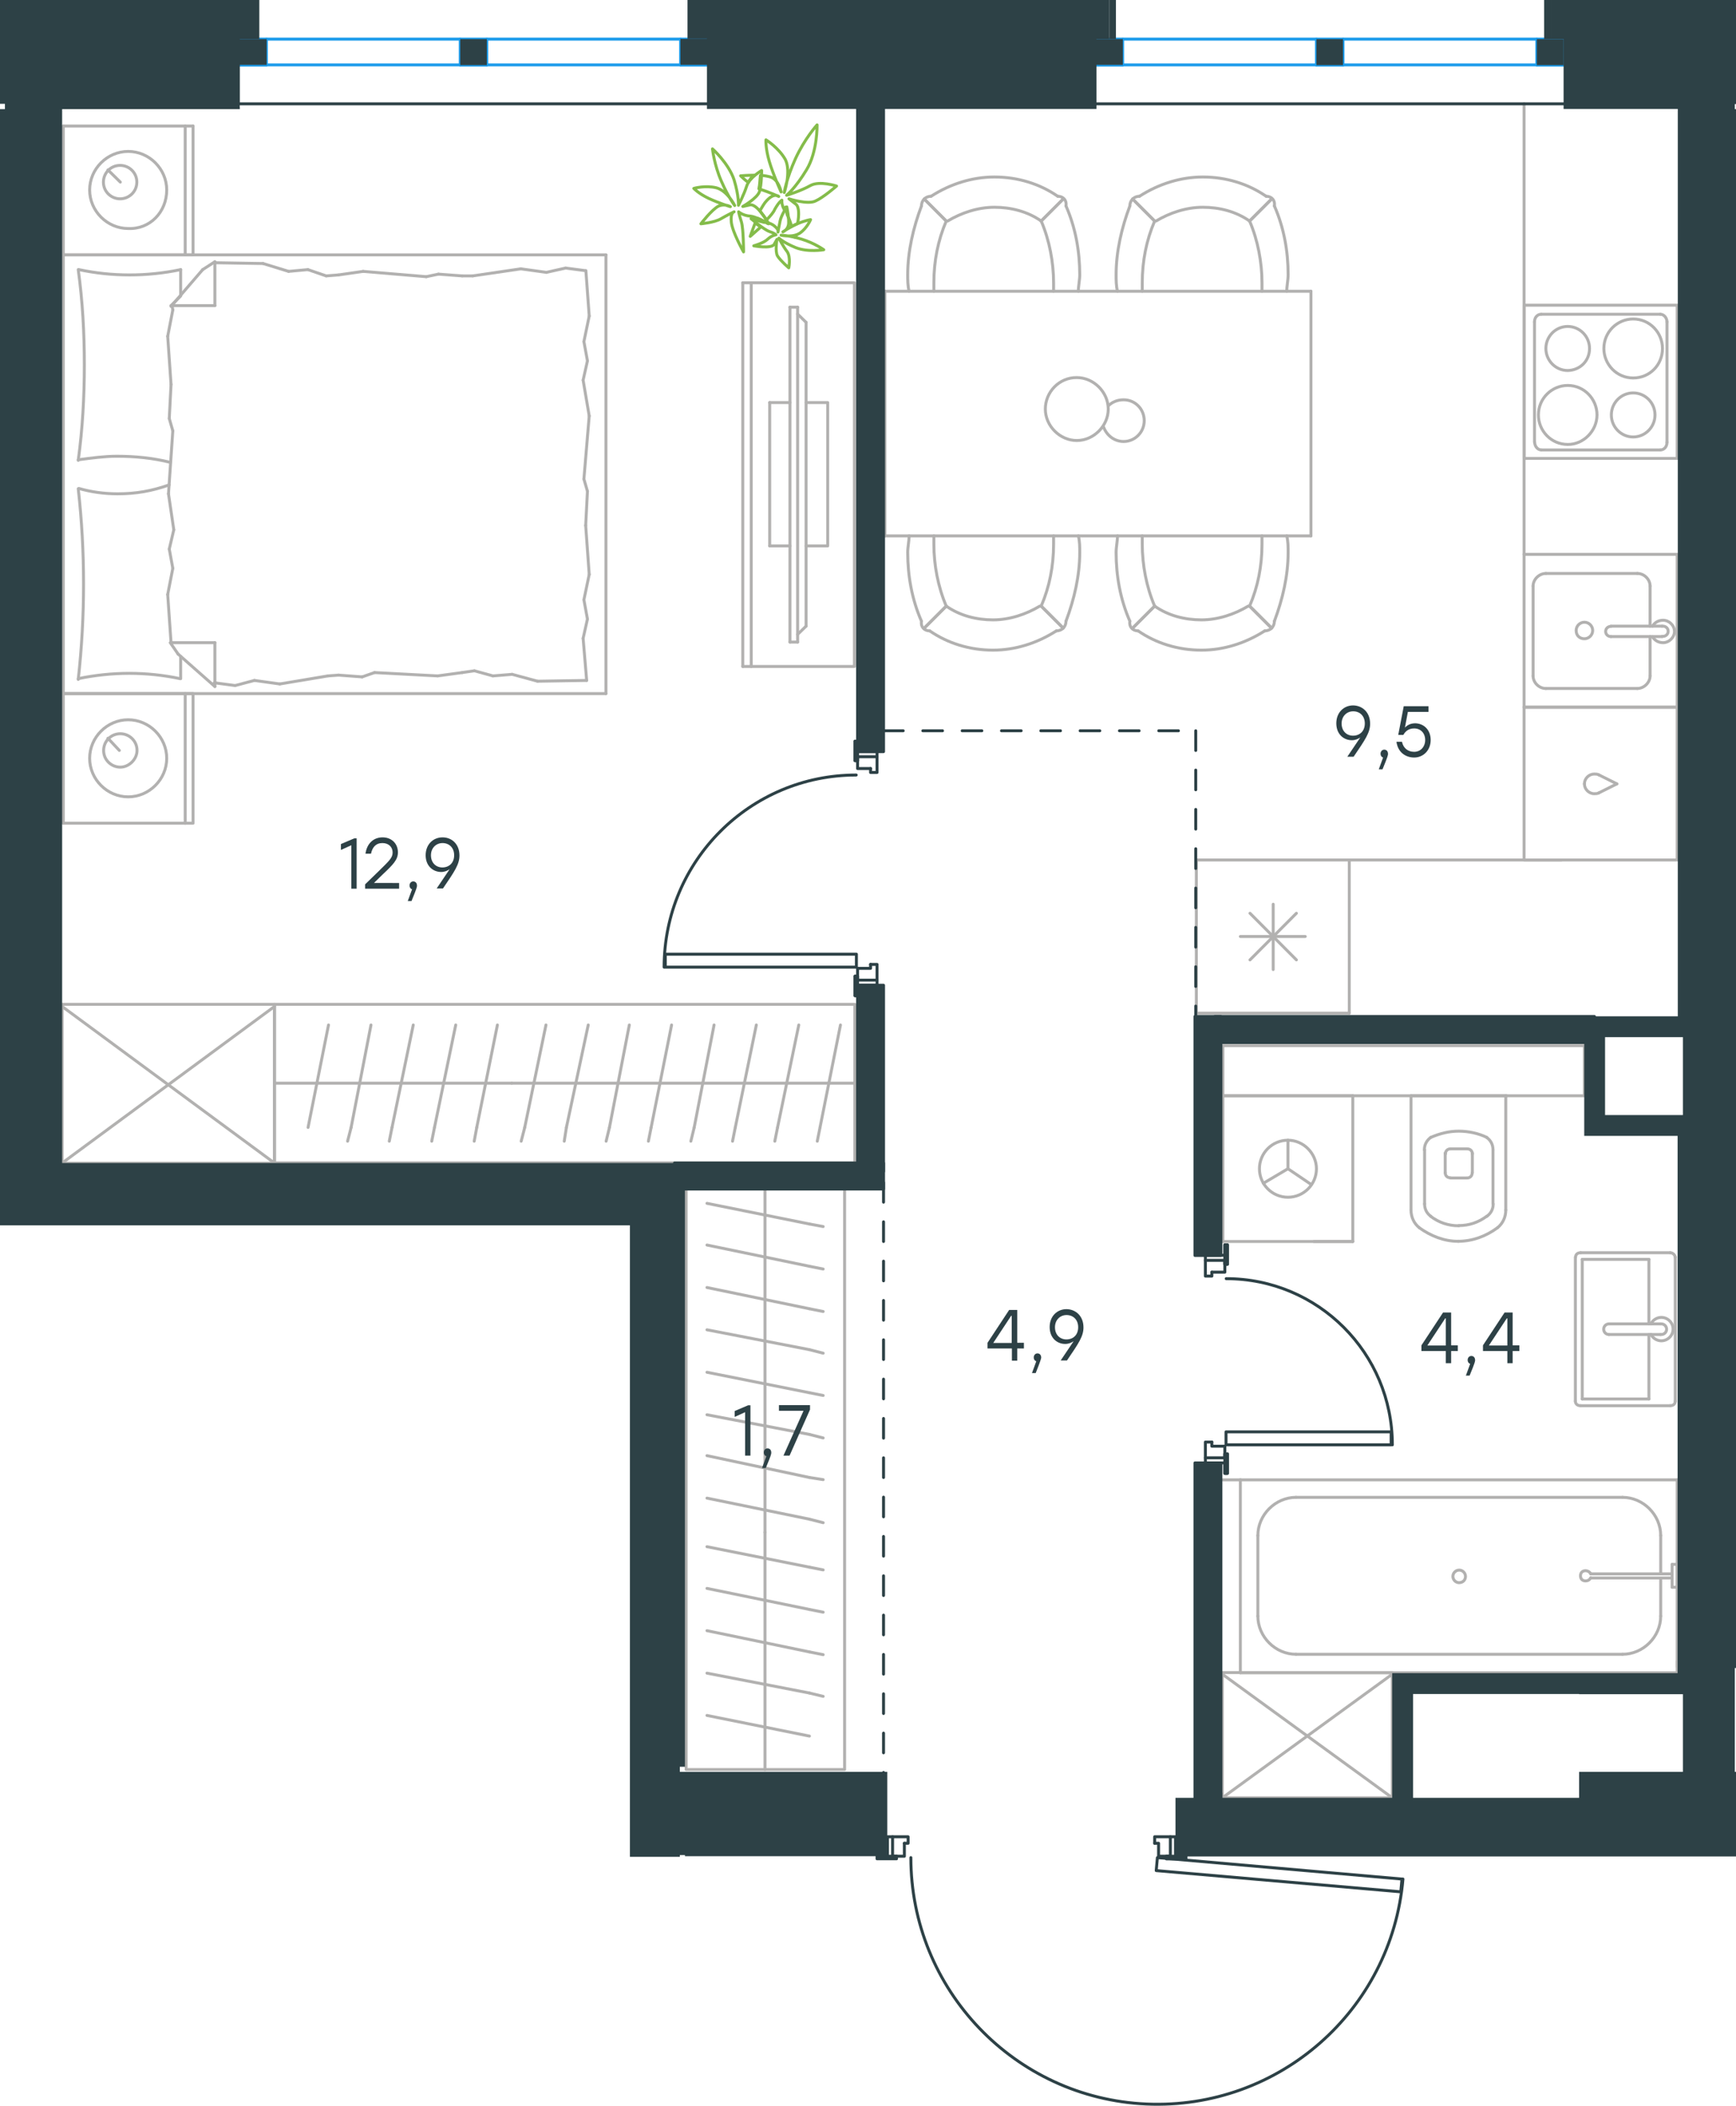 <?xml version="1.0" encoding="utf-8"?>
<!-- Generator: Adobe Illustrator 26.5.0, SVG Export Plug-In . SVG Version: 6.00 Build 0)  -->
<svg version="1.1" id="Слой_1" xmlns="http://www.w3.org/2000/svg" xmlns:xlink="http://www.w3.org/1999/xlink" x="0px" y="0px"
	 viewBox="0 0 883 1070.8" style="enable-background:new 0 0 883 1070.8;" xml:space="preserve">
<style type="text/css">
	.st0{fill:none;stroke:#B2B1B0;stroke-width:1.5;stroke-linecap:round;stroke-linejoin:round;stroke-miterlimit:22.926;}
	.st1{fill:none;stroke:#2D4146;stroke-width:1.5;stroke-linecap:round;stroke-linejoin:round;stroke-miterlimit:10;}
	.st2{fill:none;stroke:#2D4146;stroke-width:1.5;stroke-linecap:round;stroke-linejoin:round;stroke-miterlimit:22.926;}
	.st3{fill:none;stroke:#1D9CEB;stroke-width:1.5;stroke-linecap:round;stroke-linejoin:round;stroke-miterlimit:22.926;}
	.st4{fill:#2D4146;}
	
		.st5{fill:none;stroke:#2D4146;stroke-width:1.5;stroke-linecap:round;stroke-linejoin:round;stroke-miterlimit:22.926;stroke-dasharray:10;}
	.st6{fill:none;stroke:#84BC4A;stroke-width:1.5;stroke-linecap:round;stroke-linejoin:round;stroke-miterlimit:22.926;}
</style>
<g>
	<line class="st0" x1="32.2" y1="129.6" x2="32.2" y2="64.1"/>
	<line class="st0" x1="98.2" y1="64.1" x2="98.2" y2="129.6"/>
	<line class="st0" x1="98.2" y1="129.6" x2="32.2" y2="129.6"/>
	<line class="st0" x1="32.2" y1="64.1" x2="98.2" y2="64.1"/>
	<line class="st0" x1="61.2" y1="92.6" x2="54.9" y2="86.4"/>
	<line class="st0" x1="94.2" y1="64.1" x2="94.2" y2="129.6"/>
	<path class="st0" d="M84.8,96.6c0-10.7-8.9-19.6-19.6-19.6c-10.7,0-19.6,8.9-19.6,19.6c0,10.7,8.9,19.6,19.6,19.6
		C76.3,116.7,84.8,107.8,84.8,96.6z"/>
	<path class="st0" d="M69.6,92.6c0-4.9-4-8.5-8.5-8.5c-4.9,0-8.5,4-8.5,8.5c0,4.9,4,8.5,8.5,8.5C65.6,101.1,69.6,97.5,69.6,92.6z"/>
	<line class="st0" x1="32.2" y1="352.7" x2="32.2" y2="129.6"/>
	<line class="st0" x1="91.9" y1="333.8" x2="91.9" y2="345.1"/>
	<line class="st0" x1="87" y1="155.4" x2="109.3" y2="155.4"/>
	<line class="st0" x1="91.9" y1="150.5" x2="87" y2="155.4"/>
	<line class="st0" x1="308.2" y1="352.7" x2="32.2" y2="352.7"/>
	<line class="st0" x1="109.3" y1="133.1" x2="109.3" y2="155.4"/>
	<line class="st0" x1="32.2" y1="129.6" x2="308.2" y2="129.6"/>
	<line class="st0" x1="109.3" y1="349.1" x2="90.6" y2="332.6"/>
	<line class="st0" x1="90.6" y1="332.6" x2="86.6" y2="326.8"/>
	<line class="st0" x1="91.9" y1="137.1" x2="91.9" y2="150.1"/>
	<line class="st0" x1="87" y1="326.8" x2="109.3" y2="326.8"/>
	<line class="st0" x1="87" y1="155.8" x2="103.1" y2="137.1"/>
	<line class="st0" x1="103.1" y1="137.1" x2="109.3" y2="133.1"/>
	<line class="st0" x1="109.3" y1="349.1" x2="109.3" y2="326.8"/>
	<line class="st0" x1="298.8" y1="249.8" x2="297.9" y2="267.2"/>
	<line class="st0" x1="296.6" y1="193.3" x2="299.7" y2="211.5"/>
	<line class="st0" x1="297" y1="173.7" x2="298.8" y2="183.5"/>
	<line class="st0" x1="298.8" y1="183.5" x2="296.6" y2="193.3"/>
	<line class="st0" x1="297" y1="243.6" x2="298.8" y2="249.8"/>
	<line class="st0" x1="299.7" y1="211.5" x2="297" y2="243.6"/>
	<line class="st0" x1="298" y1="137.6" x2="299.7" y2="160.7"/>
	<line class="st0" x1="299.7" y1="160.7" x2="297" y2="173.7"/>
	<line class="st0" x1="296.6" y1="324.6" x2="298.4" y2="346"/>
	<line class="st0" x1="297" y1="305" x2="298.8" y2="314.8"/>
	<line class="st0" x1="298.8" y1="314.8" x2="296.6" y2="324.6"/>
	<line class="st0" x1="297.9" y1="267.2" x2="299.7" y2="292.1"/>
	<line class="st0" x1="299.7" y1="292.1" x2="297" y2="305"/>
	<line class="st0" x1="308.2" y1="352.7" x2="308.2" y2="129.6"/>
	<path class="st0" d="M39.8,248.5c1.8,16,2.7,32.1,2.7,48.5c0,16-0.9,32.5-2.7,48.5"/>
	<path class="st0" d="M86,246.6c-8.9,3.1-16.8,4.5-26.2,4.5c-6.7,0-13.4-0.9-19.6-2.7"/>
	<path class="st0" d="M39.8,345.1c8.5-1.8,17.4-2.7,25.9-2.7c8.9,0,17.4,0.9,25.9,2.7"/>
	<path class="st0" d="M39.8,233.8c6.7-0.9,13.4-1.8,19.6-1.8c9.4,0,18.3,0.9,27.2,3.1"/>
	<line class="st0" x1="165.9" y1="140.3" x2="172.2" y2="139.8"/>
	<line class="st0" x1="146.8" y1="138" x2="156.6" y2="137.1"/>
	<line class="st0" x1="156.6" y1="137.1" x2="165.9" y2="140.3"/>
	<line class="st0" x1="109.3" y1="133.6" x2="133.8" y2="134"/>
	<line class="st0" x1="133.8" y1="134" x2="146.8" y2="138"/>
	<line class="st0" x1="223" y1="139.4" x2="235.1" y2="140.3"/>
	<line class="st0" x1="172.2" y1="139.8" x2="184.7" y2="138"/>
	<line class="st0" x1="216.8" y1="140.7" x2="223" y2="139.4"/>
	<line class="st0" x1="184.7" y1="138" x2="216.8" y2="140.7"/>
	<line class="st0" x1="235.1" y1="140.3" x2="240.4" y2="140.3"/>
	<line class="st0" x1="277.9" y1="138.5" x2="287.7" y2="136.3"/>
	<line class="st0" x1="287.7" y1="136.3" x2="297.5" y2="137.6"/>
	<line class="st0" x1="240.4" y1="140.3" x2="264.9" y2="136.7"/>
	<line class="st0" x1="264.9" y1="136.7" x2="277.9" y2="138.5"/>
	<line class="st0" x1="241.3" y1="341.1" x2="235.1" y2="342"/>
	<line class="st0" x1="260.5" y1="342.9" x2="250.7" y2="343.7"/>
	<line class="st0" x1="250.7" y1="343.7" x2="241.3" y2="341.1"/>
	<line class="st0" x1="298.4" y1="346" x2="273.4" y2="346.4"/>
	<line class="st0" x1="273.4" y1="346.4" x2="260.5" y2="342.9"/>
	<line class="st0" x1="184.2" y1="344.2" x2="172.2" y2="343.3"/>
	<line class="st0" x1="235.1" y1="342" x2="222.6" y2="343.7"/>
	<line class="st0" x1="190.5" y1="342" x2="184.2" y2="344.2"/>
	<line class="st0" x1="222.6" y1="343.7" x2="190.5" y2="342"/>
	<line class="st0" x1="172.2" y1="343.3" x2="166.8" y2="343.7"/>
	<line class="st0" x1="109.8" y1="347.3" x2="108.9" y2="347.3"/>
	<line class="st0" x1="129.4" y1="346" x2="119.6" y2="348.6"/>
	<line class="st0" x1="119.6" y1="348.6" x2="109.8" y2="347.3"/>
	<line class="st0" x1="166.8" y1="343.7" x2="142.3" y2="347.8"/>
	<line class="st0" x1="142.3" y1="347.8" x2="129.4" y2="346"/>
	<path class="st0" d="M39.8,137.1c2.2,16,3.1,32.1,3.1,48.5c0,16-0.9,32.5-3.1,48.5"/>
	<path class="st0" d="M91.9,137.1c-8.5,1.8-17.4,2.7-25.9,2.7c-8.9,0-17.4-0.9-25.9-2.7"/>
	<line class="st0" x1="86.1" y1="212.8" x2="87" y2="195.5"/>
	<line class="st0" x1="88.4" y1="269.4" x2="85.7" y2="251.1"/>
	<line class="st0" x1="87.9" y1="289" x2="86.1" y2="279.2"/>
	<line class="st0" x1="86.1" y1="279.2" x2="88.4" y2="269.4"/>
	<line class="st0" x1="87.9" y1="219.1" x2="86.1" y2="212.8"/>
	<line class="st0" x1="85.7" y1="251.1" x2="87.9" y2="219.1"/>
	<line class="st0" x1="87" y1="326.8" x2="85.3" y2="302.3"/>
	<line class="st0" x1="85.3" y1="302.3" x2="87.9" y2="289"/>
	<line class="st0" x1="87.9" y1="157.6" x2="87.5" y2="155.4"/>
	<line class="st0" x1="87" y1="195.5" x2="85.3" y2="171"/>
	<line class="st0" x1="85.3" y1="171" x2="87.9" y2="157.6"/>
	<line class="st0" x1="32.2" y1="418.6" x2="32.2" y2="352.7"/>
	<line class="st0" x1="98.2" y1="352.7" x2="98.2" y2="418.6"/>
	<line class="st0" x1="97.7" y1="418.6" x2="32.2" y2="418.6"/>
	<line class="st0" x1="32.2" y1="352.7" x2="97.7" y2="352.7"/>
	<line class="st0" x1="60.7" y1="381.6" x2="54.9" y2="375.4"/>
	<line class="st0" x1="94.2" y1="352.7" x2="94.2" y2="418.6"/>
	<path class="st0" d="M84.8,385.6c0-10.7-8.9-19.6-19.6-19.6c-10.7,0-19.6,8.9-19.6,19.6c0,10.7,8.9,19.6,19.6,19.6
		C75.9,405.2,84.8,396.3,84.8,385.6z"/>
	<path class="st0" d="M69.7,381.6c0-4.9-4-8.5-8.5-8.5c-4.9,0-8.5,4-8.5,8.5c0,4.9,4,8.5,8.5,8.5C65.6,390.1,69.7,386.1,69.7,381.6z
		"/>
</g>
<g>
	<g>
		<line class="st0" x1="382.1" y1="143.8" x2="382.1" y2="338.9"/>
		<polyline class="st0" points="377.8,338.9 434.6,338.9 434.6,143.8 377.8,143.8 		"/>
		<line class="st0" x1="377.8" y1="143.8" x2="377.8" y2="338.9"/>
	</g>
	<g>
		<polyline class="st0" points="410,277.6 421,277.6 421,204.7 410,204.7 		"/>
		<line class="st0" x1="401.8" y1="204.7" x2="391.5" y2="204.7"/>
		<line class="st0" x1="391.5" y1="204.7" x2="391.5" y2="277.6"/>
		<line class="st0" x1="391.5" y1="277.6" x2="401.8" y2="277.6"/>
		<line class="st0" x1="401.8" y1="156.2" x2="405.7" y2="156.2"/>
		<line class="st0" x1="410" y1="318.4" x2="405.7" y2="322.6"/>
		<line class="st0" x1="405.7" y1="159.7" x2="410" y2="163.9"/>
		<line class="st0" x1="405.7" y1="326.5" x2="405.7" y2="156.2"/>
		<line class="st0" x1="401.8" y1="156.2" x2="401.8" y2="326.5"/>
		<line class="st0" x1="401.8" y1="326.5" x2="405.7" y2="326.5"/>
		<line class="st0" x1="410" y1="163.9" x2="410" y2="318.4"/>
	</g>
</g>
<g>
	<line class="st0" x1="666.8" y1="272.5" x2="450.1" y2="272.5"/>
	<line class="st0" x1="450.1" y1="148.1" x2="666.8" y2="148.1"/>
	<g>
		<line class="st0" x1="450.1" y1="272.5" x2="450.1" y2="148.1"/>
		<line class="st0" x1="666.8" y1="148.1" x2="666.8" y2="272.5"/>
		<path class="st0" d="M531.7,208c0,8.6,7.4,16,16,16c8.6,0,16-7.4,16-16c0-8.6-7.4-16-16-16C538.7,191.9,531.7,199.4,531.7,208z"/>
		<path class="st0" d="M563.7,206.4c2-2,4.7-3.1,7.8-3.1c5.9,0,10.5,4.7,10.5,10.6s-4.7,10.6-10.5,10.6c-4.7,0-8.6-3.1-10.2-7.4"/>
	</g>
	<g>
		<path class="st0" d="M529.6,112.4c-7-4.9-15.4-7-23.8-7c-8.4,0-16.8,2.8-23.8,7"/>
		<path class="st0" d="M548.5,148.1c0-2.8,0.7-5.6,0.7-8.4c0-11.9-2.1-23.8-7-35"/>
		<path class="st0" d="M468.7,104.7c-4.2,11.2-7,23.1-7,35c0,2.8,0,5.6,0.7,8.4"/>
		<path class="st0" d="M535.9,148.1c0-1.4,0-2.8,0-4.2c0-10.5-2.1-21.7-6.3-31.5"/>
		<path class="st0" d="M481.3,112.4c-4.2,9.8-6.3,20.3-6.3,31.5c0,1.4,0,2.8,0,4.2"/>
		<path class="st0" d="M538,99.8c-9.1-6.3-20.3-9.8-32.2-9.8c-11.2,0-22.4,3.5-32.2,9.8"/>
		<line class="st0" x1="529.6" y1="112.4" x2="540.8" y2="101.2"/>
		<line class="st0" x1="481.3" y1="112.4" x2="470.1" y2="101.2"/>
		<line class="st0" x1="529.6" y1="112.4" x2="540.8" y2="101.2"/>
		<line class="st0" x1="481.3" y1="112.4" x2="470.1" y2="101.2"/>
		<path class="st0" d="M473.6,99.8c-2.8,0-4.9,2.1-4.9,4.9"/>
		<path class="st0" d="M542.2,104.7c0.5-2.8-1.4-4.9-4.2-4.9"/>
		<path class="st0" d="M635.6,112.4c-7-4.9-15.4-7-23.8-7c-8.4,0-16.8,2.8-23.8,7"/>
		<path class="st0" d="M654.5,148.1c0-2.8,0.7-5.6,0.7-8.4c0-11.9-2.1-23.8-7-35"/>
		<path class="st0" d="M574.7,104.7c-4.2,11.2-7,23.1-7,35c0,2.8,0,5.6,0.7,8.4"/>
		<path class="st0" d="M641.9,148.1c0-1.4,0-2.8,0-4.2c0-10.5-2.1-21.7-6.3-31.5"/>
		<path class="st0" d="M587.3,112.4c-4.2,9.8-6.3,20.3-6.3,31.5c0,1.4,0,2.8,0,4.2"/>
		<path class="st0" d="M644,99.8c-9.1-6.3-20.3-9.8-32.2-9.8c-11.2,0-22.4,3.5-32.2,9.8"/>
		<line class="st0" x1="635.6" y1="112.4" x2="646.8" y2="101.2"/>
		<line class="st0" x1="587.3" y1="112.4" x2="576.1" y2="101.2"/>
		<line class="st0" x1="635.6" y1="112.4" x2="646.8" y2="101.2"/>
		<line class="st0" x1="587.3" y1="112.4" x2="576.1" y2="101.2"/>
		<path class="st0" d="M579.6,99.8c-2.8,0-4.9,2.1-4.9,4.9"/>
		<path class="st0" d="M648.2,104.7c0.5-2.8-1.4-4.9-4.2-4.9"/>
	</g>
	<g>
		<path class="st0" d="M587.3,308.2c7,4.9,15.4,7,23.8,7c8.4,0,16.8-2.8,23.8-7"/>
		<path class="st0" d="M568.4,272.5c0,2.8-0.7,5.6-0.7,8.4c0,11.9,2.1,23.8,7,35"/>
		<path class="st0" d="M648.2,315.9c4.2-11.2,7-23.1,7-35c0-2.8,0-5.6-0.7-8.4"/>
		<path class="st0" d="M581,272.5c0,1.4,0,2.8,0,4.2c0,10.5,2.1,21.7,6.3,31.5"/>
		<path class="st0" d="M635.6,308.2c4.2-9.8,6.3-20.3,6.3-31.5c0-1.4,0-2.8,0-4.2"/>
		<path class="st0" d="M578.9,320.8c9.1,6.3,20.3,9.8,32.2,9.8c11.2,0,22.4-3.5,32.2-9.8"/>
		<line class="st0" x1="587.3" y1="308.2" x2="576.1" y2="319.4"/>
		<line class="st0" x1="635.6" y1="308.2" x2="646.8" y2="319.4"/>
		<line class="st0" x1="587.3" y1="308.2" x2="576.1" y2="319.4"/>
		<line class="st0" x1="635.6" y1="308.2" x2="646.8" y2="319.4"/>
		<path class="st0" d="M643.3,320.8c2.8,0,4.9-2.1,4.9-4.9"/>
		<path class="st0" d="M574.7,315.9c-0.5,2.8,1.4,4.9,4.2,4.9"/>
		<path class="st0" d="M481.3,308.2c7,4.9,15.4,7,23.8,7c8.4,0,16.8-2.8,23.8-7"/>
		<path class="st0" d="M462.4,272.5c0,2.8-0.7,5.6-0.7,8.4c0,11.9,2.1,23.8,7,35"/>
		<path class="st0" d="M542.2,315.9c4.2-11.2,7-23.1,7-35c0-2.8,0-5.6-0.7-8.4"/>
		<path class="st0" d="M475,272.5c0,1.4,0,2.8,0,4.2c0,10.5,2.1,21.7,6.3,31.5"/>
		<path class="st0" d="M529.6,308.2c4.2-9.8,6.3-20.3,6.3-31.5c0-1.4,0-2.8,0-4.2"/>
		<path class="st0" d="M472.9,320.8c9.1,6.3,20.3,9.8,32.2,9.8c11.2,0,22.4-3.5,32.2-9.8"/>
		<line class="st0" x1="481.3" y1="308.2" x2="470.1" y2="319.4"/>
		<line class="st0" x1="529.6" y1="308.2" x2="540.8" y2="319.4"/>
		<line class="st0" x1="481.3" y1="308.2" x2="470.1" y2="319.4"/>
		<line class="st0" x1="529.6" y1="308.2" x2="540.8" y2="319.4"/>
		<path class="st0" d="M537.3,320.8c2.8,0,4.9-2.1,4.9-4.9"/>
		<path class="st0" d="M468.7,315.9c-0.5,2.8,1.4,4.9,4.2,4.9"/>
	</g>
</g>
<g>
	<line class="st0" x1="686.3" y1="437.3" x2="686.3" y2="515.2"/>
	<line class="st0" x1="647.6" y1="459.8" x2="647.6" y2="493"/>
	<line class="st0" x1="635.8" y1="488.1" x2="659.4" y2="464.4"/>
	<line class="st0" x1="635.8" y1="464.4" x2="659.4" y2="488.1"/>
	<line class="st0" x1="630.9" y1="476.2" x2="663.9" y2="476.2"/>
	<line class="st0" x1="686.3" y1="515.2" x2="608.5" y2="515.2"/>
	<line class="st0" x1="608.5" y1="437.3" x2="608.5" y2="515.2"/>
	<line class="st0" x1="686.3" y1="437.3" x2="608.5" y2="437.3"/>
</g>
<g>
	<rect x="775.2" y="281.9" class="st0" width="77.9" height="77.8"/>
	<line class="st0" x1="819.4" y1="323.7" x2="845.4" y2="323.7"/>
	<line class="st0" x1="839.3" y1="318.4" x2="839.3" y2="298"/>
	<line class="st0" x1="779.8" y1="298" x2="779.8" y2="343.7"/>
	<line class="st0" x1="839.3" y1="343.7" x2="839.3" y2="323.7"/>
	<line class="st0" x1="786.3" y1="350.1" x2="832.8" y2="350.1"/>
	<line class="st0" x1="845.4" y1="318.4" x2="819.4" y2="318.4"/>
	<line class="st0" x1="832.8" y1="291.6" x2="786.3" y2="291.6"/>
	<path class="st0" d="M819.4,323.7L819.4,323.7c-1.5,0-2.7-1.1-2.7-2.6c0-1.5,1.2-2.6,2.7-2.6"/>
	<path class="st0" d="M832.8,291.6c3.5,0,6.5,3,6.5,6.4"/>
	<path class="st0" d="M840.5,318.4c1.2-1.9,3.1-3,5.4-3c3.1,0,5.8,2.6,5.8,5.7c0,3-2.7,5.7-5.8,5.7c-2.3,0-4.2-1.1-5.4-3"/>
	<path class="st0" d="M786.3,350.1c-3.5,0-6.5-3-6.5-6.4"/>
	<path class="st0" d="M839.3,343.7c0,3.4-3.1,6.4-6.5,6.4"/>
	<path class="st0" d="M779.8,298c0-3.4,3.1-6.4,6.5-6.4"/>
	<path class="st0" d="M845.4,318.4h0.4c1.5,0,2.7,1.1,2.7,2.6c0,1.5-1.2,2.6-2.7,2.6h-0.4"/>
	<path class="st0" d="M805.9,324.8c2.3,0,4.2-1.9,4.2-4.2c0-2.3-1.9-4.2-4.2-4.2c-2.3,0-4.2,1.9-4.2,4.2
		C801.7,323.3,803.6,324.8,805.9,324.8z"/>
</g>
<g>
	<path class="st0" d="M808.5,177.2c0-6.2-5-11.2-11.1-11.2c-6.1,0-11.1,5-11.1,11.2c0,6.2,5,11.2,11.1,11.2
		C803.5,188.3,808.5,183.7,808.5,177.2z"/>
	<path class="st0" d="M812.3,211c0-8.1-6.5-15-14.9-15c-8,0-14.9,6.5-14.9,15c0,8.1,6.5,15,14.9,15
		C805.4,226.1,812.3,219.1,812.3,211z"/>
	<path class="st0" d="M841.8,211c0-6.2-5-11.2-11.1-11.2c-6.1,0-11.1,5-11.1,11.2c0,6.2,5,11.2,11.1,11.2
		C836.8,222.2,841.8,217.2,841.8,211z"/>
	<path class="st0" d="M845.6,177.2c0-8.1-6.5-15-14.9-15c-8,0-14.9,6.5-14.9,15c0,8.1,6.5,15,14.9,15S845.6,185.6,845.6,177.2z"/>
	<line class="st0" x1="780.5" y1="224.9" x2="780.5" y2="163.7"/>
	<line class="st0" x1="844.5" y1="228.8" x2="784" y2="228.8"/>
	<line class="st0" x1="847.9" y1="163.7" x2="847.9" y2="224.9"/>
	<line class="st0" x1="784" y1="159.8" x2="844.5" y2="159.8"/>
	<path class="st0" d="M847.9,224.9L847.9,224.9c0,2.3-1.5,3.9-3.4,3.9"/>
	<path class="st0" d="M780.5,163.7L780.5,163.7c0-2.3,1.5-3.9,3.4-3.9"/>
	<path class="st0" d="M784,228.8L784,228.8c-1.9,0-3.4-1.9-3.4-3.9"/>
	<path class="st0" d="M844.5,159.8L844.5,159.8c1.9,0,3.4,1.9,3.4,3.9"/>
	<rect x="775.3" y="155.2" class="st0" width="77.8" height="77.9"/>
</g>
<g>
	<rect x="775.2" y="359.5" class="st0" width="77.9" height="77.8"/>
	<line class="st0" x1="822.4" y1="398.6" x2="813.2" y2="394"/>
	<line class="st0" x1="813.2" y1="403.2" x2="822.4" y2="398.6"/>
	<path class="st0" d="M813.2,403.2c-0.8,0.4-1.5,0.4-2.3,0.4c-2.7,0-5-2.3-5-5"/>
	<path class="st0" d="M813.2,394c-0.8-0.4-1.5-0.4-2.3-0.4c-2.7,0-5,2.3-5,5"/>
</g>
<line class="st0" x1="686.3" y1="437.3" x2="794.3" y2="437.3"/>
<line class="st0" x1="775.2" y1="281.9" x2="775.2" y2="52.8"/>
<g>
	<line class="st0" x1="766.3" y1="557.2" x2="717.7" y2="557.2"/>
	<g>
		<line class="st0" x1="765.9" y1="615.3" x2="765.9" y2="557.2"/>
		<line class="st0" x1="724.6" y1="584.7" x2="724.6" y2="612.2"/>
		<line class="st0" x1="759.4" y1="612.2" x2="759.4" y2="584.7"/>
		<line class="st0" x1="735.1" y1="586.3" x2="735.1" y2="596.3"/>
		<line class="st0" x1="748.9" y1="596.3" x2="748.9" y2="586.3"/>
		<line class="st0" x1="746.2" y1="584.2" x2="737.8" y2="584.2"/>
		<line class="st0" x1="717.7" y1="557.2" x2="717.7" y2="615.3"/>
		<line class="st0" x1="737.8" y1="599" x2="746.2" y2="599"/>
		<path class="st0" d="M721.9,624.3c5.8,4.2,12.7,6.9,19.6,6.9c0,0,0,0,0.5,0"/>
		<path class="st0" d="M737.8,584.2c-1.6,0-2.6,1.1-2.6,2.6"/>
		<path class="st0" d="M727.7,578.4c-2.1,1.6-3.2,3.7-3.2,6.3"/>
		<path class="st0" d="M735.1,596.3c0,1.6,1.1,2.6,2.6,2.6"/>
		<path class="st0" d="M727.7,618.5c4.2,3.2,9,4.8,14.3,4.8"/>
		<path class="st0" d="M746.2,599c1.6,0,2.6-1.1,2.6-2.6"/>
		<path class="st0" d="M748.9,586.8c0-1.6-1.1-2.6-2.6-2.6"/>
		<path class="st0" d="M759.4,584.7c0-2.6-1.1-4.8-3.2-6.3"/>
		<path class="st0" d="M756.3,578.4c-4.2-2.1-9.5-3.2-14.3-3.2s-9.5,1.1-14.3,3.2"/>
		<path class="st0" d="M756.3,618.5c2.1-1.6,3.2-3.7,3.2-6.3"/>
		<path class="st0" d="M741.6,631.2L741.6,631.2c7.4,0,14.3-2.6,20.1-6.9"/>
		<path class="st0" d="M717.7,615.3c0,3.7,1.6,6.9,4.2,9"/>
		<path class="st0" d="M761.7,624.3c2.6-2.1,4.2-5.3,4.2-9"/>
		<path class="st0" d="M742,623.2L742,623.2c5.3,0,10-1.6,14.3-4.8"/>
		<path class="st0" d="M724.6,612.2c0,2.6,1.1,4.8,3.2,6.3"/>
	</g>
	<rect x="622" y="531.7" class="st0" width="183.9" height="25.5"/>
</g>
<g>
	<line class="st0" x1="804.8" y1="640.4" x2="838.7" y2="640.4"/>
	<line class="st0" x1="838.7" y1="640.4" x2="838.7" y2="673.2"/>
	<line class="st0" x1="838.7" y1="678.6" x2="838.7" y2="711.4"/>
	<line class="st0" x1="804.8" y1="711.4" x2="804.8" y2="640.4"/>
	<line class="st0" x1="838.7" y1="711.4" x2="804.8" y2="711.4"/>
	<line class="st0" x1="852.1" y1="712.5" x2="852.1" y2="639.3"/>
	<line class="st0" x1="804" y1="714.8" x2="849.5" y2="714.8"/>
	<line class="st0" x1="801.3" y1="639.3" x2="801.3" y2="712.5"/>
	<line class="st0" x1="849.5" y1="637" x2="804" y2="637"/>
	<path class="st0" d="M804,637c-1.6,0-2.6,0.9-2.6,2.3"/>
	<path class="st0" d="M801.3,712.5c0,1.4,1.1,2.3,2.6,2.3"/>
	<path class="st0" d="M849.5,714.8c1.6,0,2.6-0.9,2.6-2.3"/>
	<path class="st0" d="M852.1,639.3c0-0.9-1.1-2.3-2.6-2.3"/>
	<line class="st0" x1="818.4" y1="678.6" x2="844.6" y2="678.6"/>
	<line class="st0" x1="844.6" y1="673.2" x2="818.4" y2="673.2"/>
	<path class="st0" d="M818.4,678.6L818.4,678.6c-1.5,0-2.7-1.2-2.7-2.7c0-1.5,1.2-2.7,2.7-2.7h0"/>
	<path class="st0" d="M839.7,673.2c1-2,3.1-3.3,5.3-3.3c3.3,0,6,2.7,6,5.9c0,3.3-2.7,6-6,6c-2.2,0-4.3-1.3-5.3-3.3"/>
	<path class="st0" d="M844.6,673.2c0.1,0,0.3,0,0.4,0c1.5,0,2.7,1.2,2.7,2.7c0,1.5-1.2,2.7-2.7,2.7c-0.1,0-0.3,0-0.4,0"/>
</g>
<g>
	<line class="st0" x1="844.7" y1="803.1" x2="844.7" y2="821.8"/>
	<line class="st0" x1="844.7" y1="780.8" x2="844.7" y2="800.3"/>
	<line class="st0" x1="825.3" y1="841.2" x2="659.2" y2="841.2"/>
	<line class="st0" x1="639.8" y1="821.8" x2="639.8" y2="780.8"/>
	<line class="st0" x1="630.9" y1="752.5" x2="853.1" y2="752.5"/>
	<line class="st0" x1="630.9" y1="850.6" x2="630.9" y2="752.5"/>
	<line class="st0" x1="659.2" y1="761.4" x2="825.3" y2="761.4"/>
	<line class="st0" x1="853.1" y1="850.6" x2="630.9" y2="850.6"/>
	<line class="st0" x1="853.1" y1="752.5" x2="853.1" y2="850.6"/>
	<path class="st0" d="M639.8,821.8c0,10.5,8.9,19.4,19.4,19.4"/>
	<path class="st0" d="M844.7,780.8c0-10.5-8.9-19.4-19.4-19.4"/>
	<path class="st0" d="M659.2,761.4c-10.5,0-19.4,8.9-19.4,19.4"/>
	<path class="st0" d="M825.3,841.2c10.5,0,19.4-8.9,19.4-19.4"/>
	<line class="st0" x1="853.1" y1="844.9" x2="853.1" y2="847.5"/>
	<line class="st0" x1="850.5" y1="802.4" x2="809.1" y2="802.4"/>
	<line class="st0" x1="809.1" y1="800.3" x2="850.5" y2="800.3"/>
	<line class="st0" x1="853.1" y1="795.5" x2="853.1" y2="807.1"/>
	<line class="st0" x1="853.1" y1="807.1" x2="850.5" y2="807.1"/>
	<line class="st0" x1="850.5" y1="807.1" x2="850.5" y2="795.5"/>
	<line class="st0" x1="850.5" y1="795.5" x2="853.1" y2="795.5"/>
	<path class="st0" d="M809.1,800.3c-0.5-1-1.6-1.6-2.6-1.6c-1.6,0-2.6,1-2.6,2.6c0,1.6,1,2.6,2.6,2.6c1,0,2.1-0.5,2.6-1.6"/>
	<path class="st0" d="M745.4,801.6c0-1.7-1.4-3.2-3.2-3.2c-1.7,0-3.2,1.4-3.2,3.2c0,1.7,1.4,3.2,3.2,3.2
		C744.3,804.7,745.4,803.3,745.4,801.6z"/>
</g>
<g>
	<line class="st0" x1="688.1" y1="557.2" x2="622" y2="557.2"/>
	<g>
		<line class="st0" x1="622" y1="631.3" x2="622" y2="557.2"/>
		<line class="st0" x1="668.3" y1="631.3" x2="688.1" y2="631.3"/>
		<line class="st0" x1="622" y1="631.3" x2="688.1" y2="631.3"/>
		<line class="st0" x1="655.1" y1="594.3" x2="666.9" y2="602.3"/>
		<line class="st0" x1="655.1" y1="594.3" x2="655.1" y2="579.8"/>
		<line class="st0" x1="655.1" y1="594.3" x2="642.6" y2="601.7"/>
		<path class="st0" d="M655.1,579.8c-8,0-14.5,6.5-14.5,14.5c0,8,6.5,14.5,14.5,14.5c8,0,14.5-6.5,14.5-14.5
			C669.6,586.6,663.1,579.8,655.1,579.8z"/>
		<line class="st0" x1="688.1" y1="631.3" x2="688.1" y2="557.2"/>
	</g>
</g>
<line class="st0" x1="630.9" y1="752.5" x2="622" y2="752.5"/>
<g>
	<rect x="621.7" y="850.5" class="st0" width="86.5" height="63.7"/>
	<line class="st0" x1="621.7" y1="914.2" x2="708.2" y2="851.3"/>
	<line class="st0" x1="621.7" y1="851.3" x2="708.2" y2="914.2"/>
</g>
<g>
	<line class="st0" x1="389.1" y1="899.9" x2="389.1" y2="779.2"/>
	<line class="st0" x1="418.7" y1="798.3" x2="411.7" y2="796.9"/>
	<line class="st0" x1="411.7" y1="796.9" x2="359.6" y2="786.5"/>
	<line class="st0" x1="418.7" y1="819.8" x2="411.7" y2="818.4"/>
	<line class="st0" x1="411.7" y1="818.4" x2="359.6" y2="807.7"/>
	<line class="st0" x1="418.7" y1="841.4" x2="411.7" y2="840"/>
	<line class="st0" x1="411.7" y1="840" x2="359.6" y2="829.2"/>
	<line class="st0" x1="418.7" y1="862.6" x2="411.7" y2="860.9"/>
	<line class="st0" x1="411.7" y1="860.9" x2="359.6" y2="850.8"/>
	<line class="st0" x1="411.7" y1="882.8" x2="359.6" y2="872.3"/>
	<rect x="349" y="604.6" class="st0" width="80.6" height="295.2"/>
	<line class="st0" x1="389.1" y1="779.2" x2="389.1" y2="604.6"/>
	<line class="st0" x1="418.7" y1="623.7" x2="411.7" y2="622.4"/>
	<line class="st0" x1="411.7" y1="622.4" x2="359.6" y2="611.9"/>
	<line class="st0" x1="418.7" y1="645.3" x2="411.7" y2="643.9"/>
	<line class="st0" x1="411.7" y1="643.9" x2="359.6" y2="633.1"/>
	<line class="st0" x1="418.7" y1="666.9" x2="411.7" y2="665.5"/>
	<line class="st0" x1="411.7" y1="665.5" x2="359.6" y2="654.7"/>
	<line class="st0" x1="418.7" y1="688.1" x2="411.7" y2="686.3"/>
	<line class="st0" x1="411.7" y1="686.3" x2="359.6" y2="676.2"/>
	<line class="st0" x1="418.7" y1="709.6" x2="411.7" y2="708.2"/>
	<line class="st0" x1="411.7" y1="708.2" x2="359.6" y2="697.8"/>
	<line class="st0" x1="418.7" y1="731.2" x2="411.7" y2="729.4"/>
	<line class="st0" x1="411.7" y1="729.4" x2="359.6" y2="719.4"/>
	<line class="st0" x1="418.7" y1="752.4" x2="411.7" y2="751.3"/>
	<line class="st0" x1="411.7" y1="751.3" x2="359.6" y2="740.2"/>
	<line class="st0" x1="411.7" y1="772.5" x2="359.6" y2="761.8"/>
	<line class="st0" x1="418.7" y1="774.3" x2="411.7" y2="772.5"/>
</g>
<g>
	<line class="st0" x1="139.6" y1="550.8" x2="260.3" y2="550.8"/>
	<line class="st0" x1="241.2" y1="580.3" x2="242.5" y2="573.3"/>
	<line class="st0" x1="242.5" y1="573.3" x2="253" y2="521.2"/>
	<line class="st0" x1="219.6" y1="580.3" x2="221" y2="573.3"/>
	<line class="st0" x1="221" y1="573.3" x2="231.8" y2="521.2"/>
	<line class="st0" x1="198" y1="580.3" x2="199.4" y2="573.3"/>
	<line class="st0" x1="199.4" y1="573.3" x2="210.2" y2="521.2"/>
	<line class="st0" x1="176.8" y1="580.3" x2="178.6" y2="573.3"/>
	<line class="st0" x1="178.6" y1="573.3" x2="188.7" y2="521.2"/>
	<line class="st0" x1="156.7" y1="573.3" x2="167.1" y2="521.2"/>
	<rect x="139.6" y="510.7" class="st0" width="295.2" height="80.6"/>
	<line class="st0" x1="260.3" y1="550.8" x2="434.8" y2="550.8"/>
	<line class="st0" x1="415.7" y1="580.3" x2="417.1" y2="573.3"/>
	<line class="st0" x1="417.1" y1="573.3" x2="427.5" y2="521.2"/>
	<line class="st0" x1="394.1" y1="580.3" x2="395.5" y2="573.3"/>
	<line class="st0" x1="395.5" y1="573.3" x2="406.3" y2="521.2"/>
	<line class="st0" x1="372.6" y1="580.3" x2="374" y2="573.3"/>
	<line class="st0" x1="374" y1="573.3" x2="384.7" y2="521.2"/>
	<line class="st0" x1="351.4" y1="580.3" x2="353.1" y2="573.3"/>
	<line class="st0" x1="353.1" y1="573.3" x2="363.2" y2="521.2"/>
	<line class="st0" x1="329.8" y1="580.3" x2="331.2" y2="573.3"/>
	<line class="st0" x1="331.2" y1="573.3" x2="341.6" y2="521.2"/>
	<line class="st0" x1="308.3" y1="580.3" x2="310" y2="573.3"/>
	<line class="st0" x1="310" y1="573.3" x2="320.1" y2="521.2"/>
	<line class="st0" x1="287" y1="580.3" x2="288.1" y2="573.3"/>
	<line class="st0" x1="288.1" y1="573.3" x2="299.2" y2="521.2"/>
	<line class="st0" x1="266.9" y1="573.3" x2="277.7" y2="521.2"/>
	<line class="st0" x1="265.1" y1="580.3" x2="266.9" y2="573.3"/>
</g>
<g>
	<rect x="31.6" y="510.7" class="st0" width="108" height="80.8"/>
	<line class="st0" x1="31.6" y1="591.4" x2="139.6" y2="511.8"/>
	<line class="st0" x1="31.6" y1="511.8" x2="139.6" y2="591.4"/>
</g>
<rect x="436.2" y="382.2" class="st1" width="9.9" height="2.6"/>
<rect x="436.2" y="498.4" class="st1" width="9.9" height="2.6"/>
<path class="st1" d="M435.5,394.1c-53.9,0-97.7,43.7-97.7,97.7"/>
<rect x="338.4" y="485.2" class="st1" width="97.2" height="6.6"/>
<line class="st1" x1="436.2" y1="386.8" x2="436.2" y2="384.9"/>
<polyline class="st1" points="436.2,382.2 436.2,376.9 434.9,376.9 434.9,386.8 436.2,386.8 "/>
<line class="st1" x1="436.2" y1="506.3" x2="436.2" y2="501"/>
<polyline class="st1" points="436.2,498.4 436.2,496.4 434.9,496.4 434.9,506.3 436.2,506.3 "/>
<line class="st1" x1="436.2" y1="386.8" x2="436.2" y2="384.9"/>
<polyline class="st1" points="436.2,382.2 436.2,376.9 434.9,376.9 434.9,386.8 436.2,386.8 "/>
<line class="st1" x1="436.2" y1="506.3" x2="436.2" y2="501"/>
<polyline class="st1" points="436.2,498.4 436.2,496.4 434.9,496.4 434.9,506.3 436.2,506.3 "/>
<polyline class="st1" points="442.8,490.4 442.8,492.4 436.2,492.4 436.2,498.4 "/>
<polyline class="st1" points="446.1,498.4 446.1,490.4 442.8,490.4 "/>
<polyline class="st1" points="442.8,390.8 442.8,392.8 446.1,392.8 446.1,384.9 "/>
<polyline class="st1" points="436.2,384.9 436.2,390.8 442.8,390.8 "/>
<rect x="451.4" y="934" class="st1" width="2.6" height="9.9"/>
<rect x="595.3" y="934" class="st1" width="2.6" height="9.9"/>
<path class="st1" d="M463.3,944.6c0,67.1,52.9,122.4,119.9,125.3c67.1,2.9,124.6-47.5,130.4-114.4"/>
<polygon class="st1" points="713.1,955.5 712.5,962 588.1,951.2 588.7,944.6 "/>
<line class="st1" x1="603.2" y1="943.9" x2="597.9" y2="943.9"/>
<polyline class="st1" points="595.3,943.9 593.3,943.9 593.3,945.2 603.2,945.2 603.2,943.9 "/>
<line class="st1" x1="456" y1="943.9" x2="454" y2="943.9"/>
<polyline class="st1" points="456,943.9 456,945.2 446.1,945.2 446.1,943.9 451.4,943.9 446.1,943.9 446.1,945.2 456,945.2 
	456,943.9 454,943.9 "/>
<line class="st1" x1="603.2" y1="943.9" x2="597.9" y2="943.9"/>
<polyline class="st1" points="595.3,943.9 593.3,943.9 593.3,945.2 603.2,945.2 603.2,943.9 "/>
<polyline class="st1" points="460,937.3 461.9,937.3 461.9,934 454,934 "/>
<polyline class="st1" points="454,943.9 460,943.9 460,937.3 "/>
<polyline class="st1" points="587.3,937.3 589.3,937.3 589.3,943.9 595.3,943.9 "/>
<polyline class="st1" points="595.3,934 587.3,934 587.3,937.3 "/>
<rect x="613.1" y="638.3" class="st1" width="9.9" height="2.6"/>
<rect x="613.1" y="741.3" class="st1" width="9.9" height="2.6"/>
<path class="st1" d="M708.2,734.7c0-46.7-37.8-84.5-84.5-84.5"/>
<rect x="623.6" y="728.1" class="st1" width="84" height="6.6"/>
<polyline class="st1" points="623,638.3 623,633 624.3,633 624.3,642.9 623,642.9 623,640.9 "/>
<polyline class="st1" points="623,741.3 623,739.3 624.3,739.3 624.3,749.2 623,749.2 623,743.9 "/>
<polyline class="st1" points="623,638.3 623,633 624.3,633 624.3,642.9 623,642.9 623,640.9 "/>
<polyline class="st1" points="623,741.3 623,739.3 624.3,739.3 624.3,749.2 623,749.2 623,743.9 "/>
<polyline class="st1" points="613.1,741.3 613.1,733.3 616.4,733.3 "/>
<polyline class="st1" points="616.4,733.3 616.4,735.4 623,735.4 623,741.3 "/>
<polyline class="st1" points="623,640.9 623,646.9 616.4,646.9 "/>
<polyline class="st1" points="616.4,646.9 616.4,648.9 613.1,648.9 613.1,640.9 "/>
<rect x="343.1" y="591.4" class="st2" width="106.3" height="13.2"/>
<rect x="436.2" y="501" class="st2" width="13.2" height="94.7"/>
<rect x="436.2" y="52.8" class="st2" width="13.2" height="329.4"/>
<rect x="607.8" y="743.9" class="st2" width="13.2" height="171"/>
<rect x="607.8" y="516.9" class="st2" width="13.2" height="121.5"/>
<rect x="617.9" y="516.9" class="st2" width="193.1" height="13.2"/>
<line class="st2" x1="359.6" y1="52.8" x2="122.1" y2="52.8"/>
<line class="st2" x1="795.2" y1="52.8" x2="557.7" y2="52.8"/>
<rect x="557.5" y="19.9" class="st3" width="13.5" height="13.2"/>
<rect x="669.6" y="19.9" class="st3" width="13.5" height="13.2"/>
<rect x="781.7" y="19.9" class="st3" width="13.6" height="13.2"/>
<line class="st3" x1="781.7" y1="19.9" x2="683.2" y2="19.9"/>
<line class="st3" x1="781.7" y1="33" x2="683.2" y2="33"/>
<line class="st3" x1="669.6" y1="19.9" x2="571.1" y2="19.9"/>
<line class="st3" x1="571.1" y1="33" x2="669.6" y2="33"/>
<rect x="122" y="19.9" class="st3" width="13.5" height="13.2"/>
<rect x="234.1" y="19.9" class="st3" width="13.5" height="13.2"/>
<rect x="346.2" y="19.9" class="st3" width="13.6" height="13.2"/>
<line class="st3" x1="346.2" y1="19.9" x2="247.6" y2="19.9"/>
<line class="st3" x1="346.2" y1="33" x2="247.6" y2="33"/>
<line class="st3" x1="234.1" y1="19.9" x2="135.6" y2="19.9"/>
<line class="st3" x1="135.6" y1="33" x2="234.1" y2="33"/>
<rect x="669.6" y="19.9" class="st4" width="13.5" height="13.2"/>
<rect x="781.7" y="19.9" class="st4" width="13.6" height="13.2"/>
<rect x="234.1" y="19.9" class="st4" width="13.5" height="13.2"/>
<polygon class="st4" points="567.6,19.8 567.6,0 564.3,0 564.3,19.8 "/>
<polygon class="st4" points="788.6,19.8 788.7,19.8 788.7,0 785.4,0 785.4,19.8 788.5,19.8 "/>
<path class="st4" d="M359.6,52.8v2.6h76.5h0.1v326.7h13.2V52.8h0v2.6h108.3v-2.6V33h13.4V19.9h-13.4v-0.1h6.6V6.6V0H353v6.6v1l0-7.7
	h-3.3v19.8h3.2h0.1h0h0h6.6v0.1h-13.5V33h13.5V52.8z M436.2,52.8v2.4V52.8L436.2,52.8z"/>
<g>
	<path class="st4" d="M381.7,714.5v25.7H379v-22.1l-5.3,2.4v-3l6.8-2.9H381.7z"/>
	<path class="st4" d="M389.5,746.5h-1.9l2.2-6c-0.8-0.2-1.3-1-1.3-1.9c0-1.2,0.8-2.1,1.9-2.1c0.8,0,1.9,0.5,1.9,2.2
		C392.3,739.3,392.2,740.1,389.5,746.5z"/>
	<path class="st4" d="M412,714.5v2.3l-10.4,23.4h-3.1l10.2-22.8h-12.5v-2.9H412z"/>
</g>
<g>
	<path class="st4" d="M520.8,685.7h-3.4v6.2h-2.7v-6.2h-12.4v-2.9l11-16.7h4.1v16.7h3.4V685.7z M514.6,682.9v-13.8h-0.3l-9.1,13.8
		L514.6,682.9z"/>
	<path class="st4" d="M526.8,698.2h-1.9l2.2-6c-0.8-0.2-1.3-1-1.3-1.9c0-1.2,0.8-2.1,1.9-2.1c0.8,0,1.9,0.5,1.9,2.2
		C529.5,690.9,529.4,691.7,526.8,698.2z"/>
	<path class="st4" d="M551.1,675c0,4.5-2.4,8-8.4,16.8h-3.2l6.6-9.8c-1.2,0.8-2.6,1.4-4.3,1.4c-4.1,0-7.9-3-7.9-8.6
		c0-5.5,3.8-9.1,8.6-9.1C547.2,665.8,551.1,669.2,551.1,675z M548.4,674.9c0-3.9-2.6-6.2-5.9-6.2c-3.3,0-5.9,2.5-5.9,6.2
		c0,3.9,2.6,6.2,5.8,6.2C545.9,681.1,548.4,678.8,548.4,674.9z"/>
</g>
<line class="st5" x1="449.4" y1="371.6" x2="608.2" y2="371.6"/>
<line class="st5" x1="608.2" y1="371.6" x2="608.2" y2="521.5"/>
<line class="st5" x1="449.4" y1="601.3" x2="449.4" y2="904.8"/>
<g>
	<path class="st6" d="M400.1,99.3c0,0,4.5-3.6,10.1-12.9c5.7-9.3,5.4-22.9,5.4-22.9s-6.2,6.8-11,17.2c-4.7,10.4-5.7,17.2-5.7,17.2
		s3.6-10.4,0.6-16.7c-3.4-6.1-9.9-10.1-9.9-10.1s-0.3,4.2,1.7,11c2,6.8,6,15.5,6,15.5s-1.1-6.2-5.4-7.6c-1.1-0.3-3.1-0.8-5.1-0.8
		c-0.3,2-0.3,4.8-0.8,6.8c0.3,0.3,0.8,0.3,0.8,0.3c4.5,1.4,9.3,3.6,9.3,3.6s-2.2-2.2-6.2,2.2c-1.1,1.1-2.2,3.1-3.4,5.1
		c1.1,1.4,2.5,3.4,3.4,4.6c2-2,3.6-3.9,4.2-5.4c2.2-3.9,3.6-4.6,3.6-4.6s-0.3,2,1.1,4.6c0.6-0.8,0.8-1.1,0.8-1.1s0.3,1.7,0.8,3.9
		c0.8,1.7,1.7,3.6,2.2,6c0.8-0.6,1.7-0.8,2.8-1.4l0.3-0.3c0.8-3.9,0.8-8.2-0.8-9.6l-3.6-2.8c0,0,9.6,3.1,13.5,1.1
		c3.9-1.7,10.7-7.6,10.7-7.6s-8.5-2.8-13.2-0.3C407.4,97.1,400.1,99.3,400.1,99.3z M383.8,89.1c-3.6,0-7.1,0.3-7.1,0.3
		s1.7,1.7,3.9,3.4C381.4,91.1,382.3,90,383.8,89.1z M385.2,110.9c-0.3,0.3-0.3,0.8-0.6,1.1c1.1,0.3,2.8,0.8,4.2,1.1l0.3-0.3
		C388.2,112.3,386.8,111.5,385.2,110.9z M384.1,113.4c-1.4,3.6-2.5,6.8-2.5,6.8s2.5-2.2,5.4-4.8C386,114.8,384.9,114,384.1,113.4z
		 M404.1,119.9c0,0.3,0.3,0.8,0.3,0.8h0.3c0-0.3,0.3-0.6,0.3-1.1C404.3,119.9,404.3,119.9,404.1,119.9z"/>
	<path class="st6" d="M375.6,104.4c0,0,0.3-4.6-2.2-12.9c-2.8-8.5-11-15.8-11-15.8s0.8,7.9,4.5,16.4s6.8,12.4,6.8,12.4
		s-3.6-7.4-9.3-9c-5.7-1.4-11.5,0.3-11.5,0.3s2.2,2.5,7.6,5.1c5.4,2.5,11,4.2,11,4.2s-2.8-1.7-6-0.3c-3.4,1.7-9,9-9,9
		s6.8-0.6,10.1-2.5c3.4-2,6.8-3.6,6.8-3.6s-2,0.3-1.4,5.4s6.2,15,6.2,15s0-11.8-1.1-15.3c-1.1-3.4-1.4-5.1-1.4-5.1s2.2,2,6,2.2
		c2.8,0.3,6.2,2.5,8.5,3.6c0.3,0.3,0.8,0.3,0.8,0.3c-1.1-2-6.2-10.4-9.6-9.6l-3.6,0.8c0,0,7.4-4.2,8.5-7.6
		c1.1-3.4,1.1-10.7,1.1-10.7s-6.2,3.6-7.6,7.9C378.4,99,375.6,104.4,375.6,104.4z"/>
	<path class="st6" d="M396.2,121.1c0,0,2.2,2.2,8.5,4.8c6.2,2.5,14.3,1.1,14.3,1.1s-4.7-3.4-11.3-5.4c-6.8-2-10.4-2-10.4-2
		s6,1.4,9.6-1.1s5.4-6.8,5.4-6.8s-2.5,0.3-6.5,2c-3.9,1.7-7.6,4.2-7.6,4.2s2.2-0.8,2.8-3.4c0.6-2.5-0.8-9.3-0.8-9.3
		s-2.8,4.2-3.4,7.1c-0.6,2.8-1.1,5.7-1.1,5.7s0.8-1.1-2.2-3.4c-3.1-2.2-11.5-3.4-11.5-3.4s6.8,5.7,9.3,6.5c2.5,0.8,3.4,1.7,3.4,1.7
		s-2.2,0.3-4.2,2.2c-2,2-7.1,3.4-7.1,3.4s9,1.7,10.4-0.8l1.4-2.5c0,0-1.1,6.2,0.3,8.5s5.7,6,5.7,6s1.1-5.4-0.8-8.2
		C398.1,125,396.2,121.1,396.2,121.1z"/>
</g>
<polygon class="st4" points="319.4,623.1 320.4,623.1 320.4,944.2 345.8,944.2 345.8,943.3 348.4,943.3 348.4,943.9 349.6,943.9 
	451.3,943.9 451.3,943.3 451.3,940.6 451.3,930.1 451.3,901 345.8,901 345.8,898.4 348.4,898.4 348.4,604.6 449.4,604.6 
	449.4,595.7 449.4,591.4 449.4,501 436.2,501 436.2,591.4 343.1,591.4 343.1,591.4 101.3,591.4 31.6,591.4 31.6,55.5 121.9,55.5 
	122,55.5 121.9,52.8 122,52.8 122,44.9 122,33 135.6,33 135.6,19.9 122,19.9 122,19.8 128.6,19.8 131.9,19.8 131.9,0 128.6,0 
	128.6,0 64.4,0 0,0 0,52.8 2.5,52.8 2.5,55.5 0,55.5 0,623.1 187.3,623.1 "/>
<path class="st4" d="M883,52.8V0h-94.3v6.6v13.2h6.6v33v2.6h58.1v461.4h-36.9h-10.6v0H621h-3.1h-10.1v121.5H621V530.1h184.8v47.5
	h10.6h36.9v273.3H750.4h-10.6v8h63.4v2.6H856V901h-52.8v13.2h-52.8h-17.1H621.7v-2.6H621V743.9h-13.2v170.3h-9.9v26.4v2.7v0.7h80.9
	H883V901h-0.6v-52.8h0.6V55.5h-0.6v-2.6H883z M856,567h-39.6v-39.6H856V567z"/>
<rect x="708.2" y="850.8" class="st4" width="147.8" height="10.6"/>
<rect x="670.2" y="888.8" transform="matrix(-1.836970e-16 1 -1 -1.836970e-16 1607.529 180.651)" class="st4" width="86.5" height="10.6"/>
<g>
	<path class="st4" d="M696.9,368c0,4.5-2.4,8-8.4,16.8h-3.2l6.6-9.8c-1.2,0.8-2.6,1.4-4.3,1.4c-4.1,0-7.9-3-7.9-8.6
		c0-5.5,3.8-9.1,8.6-9.1C693,358.8,696.9,362.2,696.9,368z M694.2,367.9c0-3.9-2.6-6.2-5.9-6.2c-3.3,0-5.9,2.5-5.9,6.2
		c0,3.9,2.6,6.2,5.8,6.2C691.7,374.1,694.2,371.7,694.2,367.9z"/>
	<path class="st4" d="M703.2,391.2h-1.9l2.2-6c-0.8-0.2-1.3-1-1.3-1.9c0-1.2,0.8-2.1,1.9-2.1c0.8,0,1.9,0.5,1.9,2.2
		C706,383.9,705.9,384.7,703.2,391.2z"/>
	<path class="st4" d="M727.7,376.3c0,5.2-3.7,8.9-8.4,8.9c-4.4,0-8.3-2.7-9-8h2.8c0.7,3.3,3.1,5.1,6.2,5.1c3.3,0,5.6-2.6,5.6-6
		c0-3.6-2.4-5.9-5.6-5.9c-2.6,0-4.4,1.3-5.5,3.3h-2.6l2.8-14.6h12.6v2.9h-10.5l-1.5,8c1.3-1.4,3-2.2,5.3-2.2
		C724.2,367.9,727.7,371.1,727.7,376.3z"/>
</g>
<g>
	<path class="st4" d="M741.5,687h-3.4v6.2h-2.7V687H723v-2.9l11-16.7h4.1v16.7h3.4V687z M735.4,684.2v-13.8h-0.3l-9.1,13.8
		L735.4,684.2z"/>
	<path class="st4" d="M747.5,699.5h-1.9l2.2-6c-0.8-0.2-1.3-1-1.3-1.9c0-1.2,0.8-2.1,1.9-2.1c0.8,0,1.9,0.5,1.9,2.2
		C750.3,692.2,750.2,693,747.5,699.5z"/>
	<path class="st4" d="M772.8,687h-3.4v6.2h-2.7V687h-12.4v-2.9l11-16.7h4.1v16.7h3.4V687z M766.7,684.2v-13.8h-0.3l-9.1,13.8
		L766.7,684.2z"/>
</g>
<g>
	<path class="st4" d="M181.4,426.2v25.7h-2.7v-22.1l-5.3,2.4v-3l6.8-2.9H181.4z"/>
	<path class="st4" d="M203,451.9h-17.3v-2.2l6.7-6.5c5.6-5.5,7.3-7,7.3-9.7c0-2.8-2-4.8-5.2-4.8c-3.3,0-5.1,2.1-5.8,5.4h-2.8
		c0.7-5.1,4-8.3,8.7-8.3c4.7,0,7.8,3.3,7.8,7.6c0,3.8-2.4,6.2-7.8,11.3l-4.4,4.3H203V451.9z"/>
	<path class="st4" d="M209.3,458.2h-1.9l2.2-6c-0.8-0.2-1.3-1-1.3-1.9c0-1.2,0.8-2.1,1.9-2.1c0.8,0,1.9,0.5,1.9,2.2
		C212.1,450.9,212,451.7,209.3,458.2z"/>
	<path class="st4" d="M233.7,435c0,4.5-2.4,8-8.4,16.8h-3.2l6.6-9.8c-1.2,0.8-2.6,1.4-4.3,1.4c-4.1,0-7.9-3-7.9-8.5
		c0-5.5,3.8-9.1,8.6-9.1C229.8,425.8,233.7,429.2,233.7,435z M231,434.9c0-3.9-2.6-6.2-5.9-6.2c-3.3,0-5.9,2.5-5.9,6.2
		c0,3.9,2.6,6.2,5.8,6.2C228.5,441.1,231,438.7,231,434.9z"/>
</g>
</svg>
